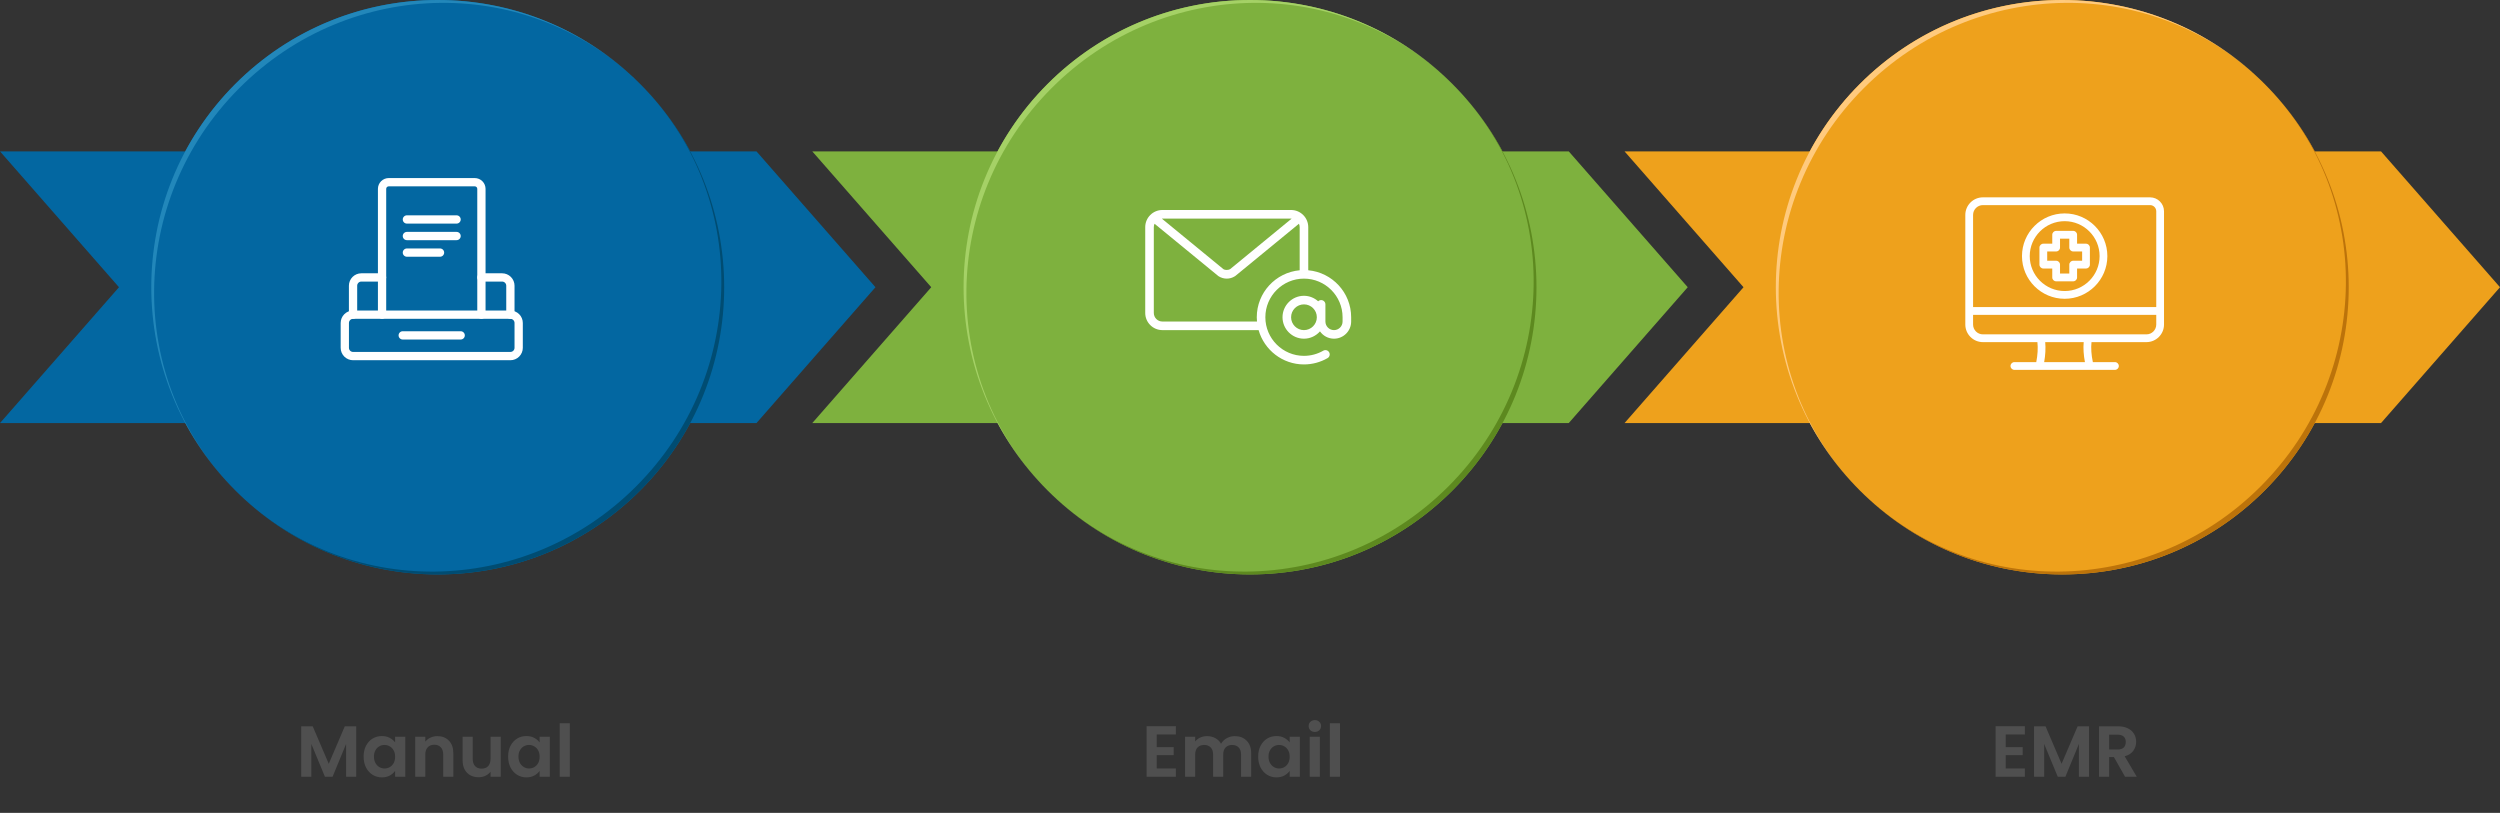 <svg xmlns="http://www.w3.org/2000/svg" width="692" height="225" viewBox="0 0 692 225" fill="none"><rect x="0" y="0" width="692" height="225" fill="#333333" stroke="none"/><path d="M98.6 201.04V215H95.8V205.92L92.06 215H89.94L86.18 205.92V215H83.38V201.04H86.56L91 211.42L95.44 201.04H98.6ZM100.648 209.42C100.648 208.3 100.868 207.307 101.308 206.44C101.762 205.573 102.368 204.907 103.128 204.44C103.902 203.973 104.762 203.74 105.708 203.74C106.535 203.74 107.255 203.907 107.868 204.24C108.495 204.573 108.995 204.993 109.368 205.5V203.92H112.188V215H109.368V213.38C109.008 213.9 108.508 214.333 107.868 214.68C107.242 215.013 106.515 215.18 105.688 215.18C104.755 215.18 103.902 214.94 103.128 214.46C102.368 213.98 101.762 213.307 101.308 212.44C100.868 211.56 100.648 210.553 100.648 209.42ZM109.368 209.46C109.368 208.78 109.235 208.2 108.968 207.72C108.702 207.227 108.342 206.853 107.888 206.6C107.435 206.333 106.948 206.2 106.428 206.2C105.908 206.2 105.428 206.327 104.988 206.58C104.548 206.833 104.188 207.207 103.908 207.7C103.642 208.18 103.508 208.753 103.508 209.42C103.508 210.087 103.642 210.673 103.908 211.18C104.188 211.673 104.548 212.053 104.988 212.32C105.442 212.587 105.922 212.72 106.428 212.72C106.948 212.72 107.435 212.593 107.888 212.34C108.342 212.073 108.702 211.7 108.968 211.22C109.235 210.727 109.368 210.14 109.368 209.46ZM121.063 203.76C122.383 203.76 123.45 204.18 124.263 205.02C125.076 205.847 125.483 207.007 125.483 208.5V215H122.683V208.88C122.683 208 122.463 207.327 122.023 206.86C121.583 206.38 120.983 206.14 120.223 206.14C119.45 206.14 118.836 206.38 118.383 206.86C117.943 207.327 117.723 208 117.723 208.88V215H114.923V203.92H117.723V205.3C118.096 204.82 118.57 204.447 119.143 204.18C119.73 203.9 120.37 203.76 121.063 203.76ZM138.606 203.92V215H135.786V213.6C135.426 214.08 134.952 214.46 134.366 214.74C133.792 215.007 133.166 215.14 132.486 215.14C131.619 215.14 130.852 214.96 130.186 214.6C129.519 214.227 128.992 213.687 128.606 212.98C128.232 212.26 128.046 211.407 128.046 210.42V203.92H130.846V210.02C130.846 210.9 131.066 211.58 131.506 212.06C131.946 212.527 132.546 212.76 133.306 212.76C134.079 212.76 134.686 212.527 135.126 212.06C135.566 211.58 135.786 210.9 135.786 210.02V203.92H138.606ZM140.648 209.42C140.648 208.3 140.868 207.307 141.308 206.44C141.762 205.573 142.368 204.907 143.128 204.44C143.902 203.973 144.762 203.74 145.708 203.74C146.535 203.74 147.255 203.907 147.868 204.24C148.495 204.573 148.995 204.993 149.368 205.5V203.92H152.188V215H149.368V213.38C149.008 213.9 148.508 214.333 147.868 214.68C147.242 215.013 146.515 215.18 145.688 215.18C144.755 215.18 143.902 214.94 143.128 214.46C142.368 213.98 141.762 213.307 141.308 212.44C140.868 211.56 140.648 210.553 140.648 209.42ZM149.368 209.46C149.368 208.78 149.235 208.2 148.968 207.72C148.702 207.227 148.342 206.853 147.888 206.6C147.435 206.333 146.948 206.2 146.428 206.2C145.908 206.2 145.428 206.327 144.988 206.58C144.548 206.833 144.188 207.207 143.908 207.7C143.642 208.18 143.508 208.753 143.508 209.42C143.508 210.087 143.642 210.673 143.908 211.18C144.188 211.673 144.548 212.053 144.988 212.32C145.442 212.587 145.922 212.72 146.428 212.72C146.948 212.72 147.435 212.593 147.888 212.34C148.342 212.073 148.702 211.7 148.968 211.22C149.235 210.727 149.368 210.14 149.368 209.46ZM157.723 200.2V215H154.923V200.2H157.723Z" fill="#4F4F4F"></path><path d="M320.18 203.3V206.8H324.88V209.02H320.18V212.72H325.48V215H317.38V201.02H325.48V203.3H320.18ZM341.785 203.76C343.145 203.76 344.238 204.18 345.065 205.02C345.905 205.847 346.325 207.007 346.325 208.5V215H343.525V208.88C343.525 208.013 343.305 207.353 342.865 206.9C342.425 206.433 341.825 206.2 341.065 206.2C340.305 206.2 339.698 206.433 339.245 206.9C338.805 207.353 338.585 208.013 338.585 208.88V215H335.785V208.88C335.785 208.013 335.565 207.353 335.125 206.9C334.685 206.433 334.085 206.2 333.325 206.2C332.551 206.2 331.938 206.433 331.485 206.9C331.045 207.353 330.825 208.013 330.825 208.88V215H328.025V203.92H330.825V205.26C331.185 204.793 331.645 204.427 332.205 204.16C332.778 203.893 333.405 203.76 334.085 203.76C334.951 203.76 335.725 203.947 336.405 204.32C337.085 204.68 337.611 205.2 337.985 205.88C338.345 205.24 338.865 204.727 339.545 204.34C340.238 203.953 340.985 203.76 341.785 203.76ZM348.262 209.42C348.262 208.3 348.482 207.307 348.922 206.44C349.375 205.573 349.982 204.907 350.742 204.44C351.515 203.973 352.375 203.74 353.322 203.74C354.148 203.74 354.868 203.907 355.482 204.24C356.108 204.573 356.608 204.993 356.982 205.5V203.92H359.802V215H356.982V213.38C356.622 213.9 356.122 214.333 355.482 214.68C354.855 215.013 354.128 215.18 353.302 215.18C352.368 215.18 351.515 214.94 350.742 214.46C349.982 213.98 349.375 213.307 348.922 212.44C348.482 211.56 348.262 210.553 348.262 209.42ZM356.982 209.46C356.982 208.78 356.848 208.2 356.582 207.72C356.315 207.227 355.955 206.853 355.502 206.6C355.048 206.333 354.562 206.2 354.042 206.2C353.522 206.2 353.042 206.327 352.602 206.58C352.162 206.833 351.802 207.207 351.522 207.7C351.255 208.18 351.122 208.753 351.122 209.42C351.122 210.087 351.255 210.673 351.522 211.18C351.802 211.673 352.162 212.053 352.602 212.32C353.055 212.587 353.535 212.72 354.042 212.72C354.562 212.72 355.048 212.593 355.502 212.34C355.955 212.073 356.315 211.7 356.582 211.22C356.848 210.727 356.982 210.14 356.982 209.46ZM363.956 202.6C363.463 202.6 363.05 202.447 362.716 202.14C362.396 201.82 362.236 201.427 362.236 200.96C362.236 200.493 362.396 200.107 362.716 199.8C363.05 199.48 363.463 199.32 363.956 199.32C364.45 199.32 364.856 199.48 365.176 199.8C365.51 200.107 365.676 200.493 365.676 200.96C365.676 201.427 365.51 201.82 365.176 202.14C364.856 202.447 364.45 202.6 363.956 202.6ZM365.336 203.92V215H362.536V203.92H365.336ZM370.903 200.2V215H368.103V200.2H370.903Z" fill="#4F4F4F"></path><path d="M555.18 203.3V206.8H559.88V209.02H555.18V212.72H560.48V215H552.38V201.02H560.48V203.3H555.18ZM578.245 201.04V215H575.445V205.92L571.705 215H569.585L565.825 205.92V215H563.025V201.04H566.205L570.645 211.42L575.085 201.04H578.245ZM588.213 215L585.133 209.56H583.813V215H581.013V201.04H586.253C587.333 201.04 588.253 201.233 589.013 201.62C589.773 201.993 590.339 202.507 590.713 203.16C591.099 203.8 591.293 204.52 591.293 205.32C591.293 206.24 591.026 207.073 590.493 207.82C589.959 208.553 589.166 209.06 588.113 209.34L591.453 215H588.213ZM583.813 207.46H586.153C586.913 207.46 587.479 207.28 587.853 206.92C588.226 206.547 588.413 206.033 588.413 205.38C588.413 204.74 588.226 204.247 587.853 203.9C587.479 203.54 586.913 203.36 586.153 203.36H583.813V207.46Z" fill="#4F4F4F"></path><g clip-path="url(#clip0_973_12741)"><path d="M209.393 41.898H221.783H20.558H0L32.934 79.502L0 117.106H20.558H221.783H209.393L242.326 79.502L209.393 41.898Z" fill="#0367A1"></path><g style="mix-blend-mode:multiply"><path d="M192.17 83.153C192.17 122.94 159.996 155.182 120.312 155.182C80.628 155.182 48.469 122.94 48.469 83.153C48.469 43.366 80.643 11.109 120.327 11.109C160.01 11.109 192.184 43.352 192.184 83.153H192.17Z" fill="#B3B3B3"></path></g><path d="M121.17 159C164.963 159 200.465 123.407 200.465 79.5C200.465 35.593 164.963 0 121.17 0C77.376 0 41.875 35.593 41.875 79.5C41.875 123.407 77.376 159 121.17 159Z" fill="#0367A1"></path><path d="M66.221 24.409C97.182 -6.632 146.889 -7.145 177.237 23.281C146.276 -7.76 96.072 -7.76 65.096 23.281C34.135 54.322 34.135 104.671 65.096 135.712C34.748 105.286 35.245 55.45 66.221 24.409Z" fill="#2287BA"></path><path d="M177.235 23.297C207.582 53.723 207.085 103.559 176.109 134.6C145.148 165.641 95.441 166.154 65.094 135.728C96.055 166.769 146.273 166.769 177.235 135.728C208.196 104.687 208.196 54.338 177.235 23.297Z" fill="#004C72"></path><path d="M434.229 41.898H446.604H245.379H224.836L257.77 79.502L224.836 117.106H245.379H446.604H434.229L467.162 79.502L434.229 41.898Z" fill="#7EB13E"></path><g style="mix-blend-mode:multiply"><path d="M416.998 83.153C416.998 122.94 384.824 155.182 345.14 155.182C305.456 155.182 273.297 122.94 273.297 83.153C273.297 43.366 305.471 11.109 345.155 11.109C384.839 11.109 417.012 43.352 417.012 83.153H416.998Z" fill="#B3B3B3"></path></g><path d="M345.998 159C389.791 159 425.293 123.407 425.293 79.5C425.293 35.593 389.791 0 345.998 0C302.205 0 266.703 35.593 266.703 79.5C266.703 123.407 302.205 159 345.998 159Z" fill="#7EB13E"></path><path d="M291.065 24.409C322.026 -6.632 371.733 -7.145 402.08 23.281C371.119 -7.76 320.915 -7.76 289.94 23.281C258.978 54.322 258.978 104.671 289.94 135.712C259.592 105.286 260.089 55.45 291.065 24.409Z" fill="#A5D166"></path><path d="M402.078 23.297C432.426 53.723 431.929 103.559 400.953 134.6C369.992 165.641 320.285 166.154 289.938 135.728C320.899 166.769 371.117 166.769 402.078 135.728C433.039 104.687 433.039 54.338 402.078 23.297Z" fill="#5D891F"></path><path d="M659.065 41.898H671.44H470.215H449.672L482.605 79.502L449.672 117.106H470.215H671.44H659.065L691.998 79.502L659.065 41.898Z" fill="#EEA11C"></path><g style="mix-blend-mode:multiply"><path d="M641.842 83.153C641.842 122.94 609.668 155.182 569.984 155.182C530.3 155.182 498.141 122.94 498.141 83.153C498.141 43.366 530.3 11.109 569.984 11.109C609.668 11.109 641.842 43.352 641.842 83.153Z" fill="#B3B3B3"></path></g><path d="M570.826 159C614.619 159 650.121 123.407 650.121 79.5C650.121 35.593 614.619 0 570.826 0C527.033 0 491.531 35.593 491.531 79.5C491.531 123.407 527.033 159 570.826 159Z" fill="#EEA11C"></path><path d="M515.893 24.409C546.854 -6.632 596.561 -7.145 626.908 23.281C595.947 -7.76 545.743 -7.76 514.768 23.281C483.807 54.322 483.807 104.671 514.768 135.712C484.42 105.286 484.917 55.45 515.893 24.409Z" fill="#FFCA7D"></path><path d="M626.906 23.297C657.254 53.723 656.757 103.559 625.781 134.6C594.82 165.641 545.113 166.154 514.766 135.728C545.727 166.769 595.945 166.769 626.906 135.728C657.868 104.687 657.868 54.338 626.906 23.297Z" fill="#BC730A"></path><path d="M362.125 74.81V62.875C362.125 60.255 359.995 58.125 357.375 58.125H321.75C319.13 58.125 317 60.255 317 62.875V86.625C317 89.245 319.13 91.375 321.75 91.375H348.381C349.937 96.849 354.971 100.875 360.938 100.875C363.234 100.875 365.492 100.271 367.47 99.126C368.037 98.798 368.232 98.072 367.902 97.504C367.574 96.936 366.847 96.74 366.28 97.071C364.663 98.006 362.816 98.5 360.937 98.5C355.044 98.5 350.25 93.706 350.25 87.812C350.25 81.919 355.044 77.125 360.937 77.125C366.831 77.125 371.625 81.919 371.625 87.812V89C371.625 90.309 370.559 91.375 369.25 91.375C367.941 91.375 366.875 90.309 366.875 89V84.25C366.875 83.594 366.344 83.062 365.687 83.062C365.368 83.062 365.081 83.192 364.868 83.397C363.818 82.461 362.45 81.875 360.937 81.875C357.664 81.875 355 84.539 355 87.812C355 91.086 357.664 93.75 360.938 93.75C362.707 93.75 364.281 92.956 365.37 91.724C366.23 92.946 367.645 93.75 369.25 93.75C371.87 93.75 374 91.62 374 89V87.812C374 81.011 368.772 75.413 362.125 74.81ZM321.75 60.5H357.375C357.424 60.5 357.466 60.525 357.515 60.528L340.539 74.462C339.935 74.843 339.059 74.764 338.666 74.523L321.612 60.528C321.66 60.525 321.701 60.5 321.75 60.5ZM359.75 74.81C353.102 75.413 347.875 81.011 347.875 87.812C347.875 88.213 347.9 88.608 347.935 89H321.75C320.441 89 319.375 87.934 319.375 86.625V62.875C319.375 62.539 319.449 62.221 319.576 61.931L337.264 76.436C337.955 76.887 338.75 77.125 339.563 77.125C340.344 77.125 341.108 76.905 341.781 76.487C341.848 76.451 341.912 76.409 341.972 76.359L359.549 61.931C359.676 62.221 359.75 62.539 359.75 62.875V74.81H359.75ZM360.938 91.375C358.973 91.375 357.375 89.777 357.375 87.812C357.375 85.848 358.973 84.25 360.938 84.25C362.902 84.25 364.5 85.848 364.5 87.812C364.5 89.777 362.902 91.375 360.938 91.375Z" fill="white"></path><path d="M565.592 74.323H568.066V76.797C568.066 77.391 568.547 77.871 569.14 77.871H573.86C574.453 77.871 574.934 77.391 574.934 76.797V74.323H577.408C578.001 74.323 578.482 73.842 578.482 73.249V68.529C578.482 67.936 578.001 67.455 577.408 67.455H574.934V64.981C574.934 64.388 574.453 63.907 573.86 63.907H569.14C568.547 63.907 568.066 64.388 568.066 64.981V67.455H565.592C564.999 67.455 564.518 67.936 564.518 68.529V73.249C564.518 73.842 564.999 74.323 565.592 74.323ZM566.666 69.604H569.14C569.734 69.604 570.215 69.123 570.215 68.529V66.055H572.785V68.529C572.785 69.123 573.266 69.604 573.86 69.604H576.334V72.174H573.86C573.266 72.174 572.785 72.655 572.785 73.249V75.723H570.215V73.249C570.215 72.655 569.734 72.174 569.14 72.174H566.666V69.604ZM571.5 82.705C578.016 82.705 583.316 77.405 583.316 70.889C583.316 64.373 578.016 59.073 571.5 59.073C564.984 59.073 559.684 64.373 559.684 70.889C559.684 77.405 564.984 82.705 571.5 82.705ZM571.5 61.221C576.831 61.221 581.168 65.558 581.168 70.889C581.168 76.22 576.831 80.557 571.5 80.557C566.169 80.557 561.832 76.22 561.832 70.889C561.832 65.558 566.169 61.221 571.5 61.221ZM595.139 54.625H548.868C546.184 54.625 544 56.809 544 59.493V89.832C544 92.516 546.184 94.7 548.868 94.7H563.954C564.138 96.344 564.024 98.311 563.637 100.232H557.585C556.991 100.232 556.51 100.713 556.51 101.306C556.51 101.899 556.991 102.38 557.585 102.38H585.416C586.009 102.38 586.49 101.899 586.49 101.306C586.49 100.713 586.009 100.232 585.416 100.232H579.304C578.883 98.293 578.747 96.325 578.926 94.7H594.131C596.816 94.7 599 92.516 599 89.832V58.487C599 56.357 597.268 54.625 595.139 54.625ZM548.868 56.773H595.139C596.083 56.773 596.851 57.542 596.851 58.487V85.005H546.148V59.493C546.148 57.994 547.369 56.773 548.868 56.773ZM577.112 100.232H565.823C566.17 98.323 566.274 96.382 566.115 94.7H576.766C576.612 96.368 576.735 98.309 577.112 100.232ZM594.132 92.552H548.868C547.369 92.552 546.148 91.332 546.148 89.832V87.153H596.852V89.832C596.852 91.332 595.631 92.552 594.132 92.552Z" fill="white"></path><path d="M126.38 61.893H112.63C112.326 61.893 112.035 61.773 111.82 61.558C111.605 61.343 111.484 61.051 111.484 60.747C111.484 60.444 111.605 60.152 111.82 59.937C112.035 59.722 112.326 59.602 112.63 59.602H126.38C126.684 59.602 126.976 59.722 127.19 59.937C127.405 60.152 127.526 60.444 127.526 60.747C127.526 61.051 127.405 61.343 127.19 61.558C126.976 61.773 126.684 61.893 126.38 61.893Z" fill="white"></path><path d="M126.38 66.479H112.63C112.326 66.479 112.035 66.358 111.82 66.144C111.605 65.929 111.484 65.637 111.484 65.333C111.484 65.029 111.605 64.738 111.82 64.523C112.035 64.308 112.326 64.188 112.63 64.188H126.38C126.684 64.188 126.976 64.308 127.19 64.523C127.405 64.738 127.526 65.029 127.526 65.333C127.526 65.637 127.405 65.929 127.19 66.144C126.976 66.358 126.684 66.479 126.38 66.479Z" fill="white"></path><path d="M121.797 71.065H112.63C112.326 71.065 112.035 70.944 111.82 70.73C111.605 70.515 111.484 70.223 111.484 69.919C111.484 69.615 111.605 69.324 111.82 69.109C112.035 68.894 112.326 68.773 112.63 68.773H121.797C122.101 68.773 122.392 68.894 122.607 69.109C122.822 69.324 122.943 69.615 122.943 69.919C122.943 70.223 122.822 70.515 122.607 70.73C122.392 70.944 122.101 71.065 121.797 71.065Z" fill="white"></path><path d="M133.255 88.247C132.951 88.247 132.66 88.127 132.445 87.912C132.23 87.697 132.109 87.406 132.109 87.102V52.268C132.109 52.086 132.037 51.911 131.908 51.782C131.779 51.653 131.604 51.581 131.422 51.581H107.589C107.406 51.581 107.231 51.653 107.102 51.782C106.973 51.911 106.901 52.086 106.901 52.268V87.102C106.901 87.406 106.78 87.697 106.565 87.912C106.351 88.127 106.059 88.247 105.755 88.247C105.451 88.247 105.16 88.127 104.945 87.912C104.73 87.697 104.609 87.406 104.609 87.102V52.268C104.612 51.479 104.927 50.723 105.485 50.165C106.043 49.607 106.799 49.292 107.589 49.289H131.422C132.211 49.292 132.967 49.607 133.525 50.165C134.083 50.723 134.398 51.479 134.401 52.268V87.102C134.401 87.406 134.28 87.697 134.065 87.912C133.851 88.127 133.559 88.247 133.255 88.247Z" fill="white"></path><path d="M141.276 99.711H97.734C96.823 99.711 95.948 99.349 95.304 98.704C94.659 98.059 94.297 97.185 94.297 96.273V89.398C94.297 88.487 94.659 87.612 95.304 86.968C95.948 86.323 96.823 85.961 97.734 85.961H141.276C142.188 85.961 143.062 86.323 143.707 86.968C144.351 87.612 144.714 88.487 144.714 89.398V96.273C144.714 97.185 144.351 98.059 143.707 98.704C143.062 99.349 142.188 99.711 141.276 99.711ZM97.734 88.253C97.43 88.253 97.139 88.373 96.924 88.588C96.709 88.803 96.588 89.094 96.588 89.398V96.273C96.588 96.577 96.709 96.869 96.924 97.084C97.139 97.299 97.43 97.419 97.734 97.419H141.276C141.58 97.419 141.871 97.299 142.086 97.084C142.301 96.869 142.422 96.577 142.422 96.273V89.398C142.422 89.094 142.301 88.803 142.086 88.588C141.871 88.373 141.58 88.253 141.276 88.253H97.734Z" fill="white"></path><path d="M141.276 88.253C140.972 88.253 140.681 88.132 140.466 87.917C140.251 87.702 140.13 87.411 140.13 87.107V79.086C140.13 78.782 140.009 78.491 139.795 78.276C139.58 78.061 139.288 77.94 138.984 77.94H133.255C132.951 77.94 132.66 77.819 132.445 77.605C132.23 77.39 132.109 77.098 132.109 76.794C132.109 76.49 132.23 76.199 132.445 75.984C132.66 75.769 132.951 75.648 133.255 75.648H138.984C139.896 75.648 140.77 76.011 141.415 76.655C142.06 77.3 142.422 78.174 142.422 79.086V87.107C142.422 87.411 142.301 87.702 142.086 87.917C141.871 88.132 141.58 88.253 141.276 88.253Z" fill="white"></path><path d="M97.724 88.253C97.42 88.253 97.129 88.132 96.914 87.917C96.699 87.702 96.578 87.411 96.578 87.107V79.086C96.578 78.174 96.94 77.3 97.585 76.655C98.23 76.011 99.104 75.648 100.016 75.648H105.745C106.049 75.648 106.34 75.769 106.555 75.984C106.77 76.199 106.891 76.49 106.891 76.794C106.891 77.098 106.77 77.39 106.555 77.605C106.34 77.819 106.049 77.94 105.745 77.94H100.016C99.712 77.94 99.42 78.061 99.205 78.276C98.99 78.491 98.87 78.782 98.87 79.086V87.107C98.87 87.411 98.749 87.702 98.534 87.917C98.319 88.132 98.028 88.253 97.724 88.253Z" fill="white"></path><path d="M127.516 93.979H111.474C111.17 93.979 110.879 93.858 110.664 93.644C110.449 93.429 110.328 93.137 110.328 92.833C110.328 92.529 110.449 92.238 110.664 92.023C110.879 91.808 111.17 91.688 111.474 91.688H127.516C127.82 91.688 128.111 91.808 128.326 92.023C128.541 92.238 128.661 92.529 128.661 92.833C128.661 93.137 128.541 93.429 128.326 93.644C128.111 93.858 127.82 93.979 127.516 93.979Z" fill="white"></path></g><defs><clipPath id="clip0_973_12741"><rect width="692" height="159" fill="white"></rect></clipPath></defs></svg>